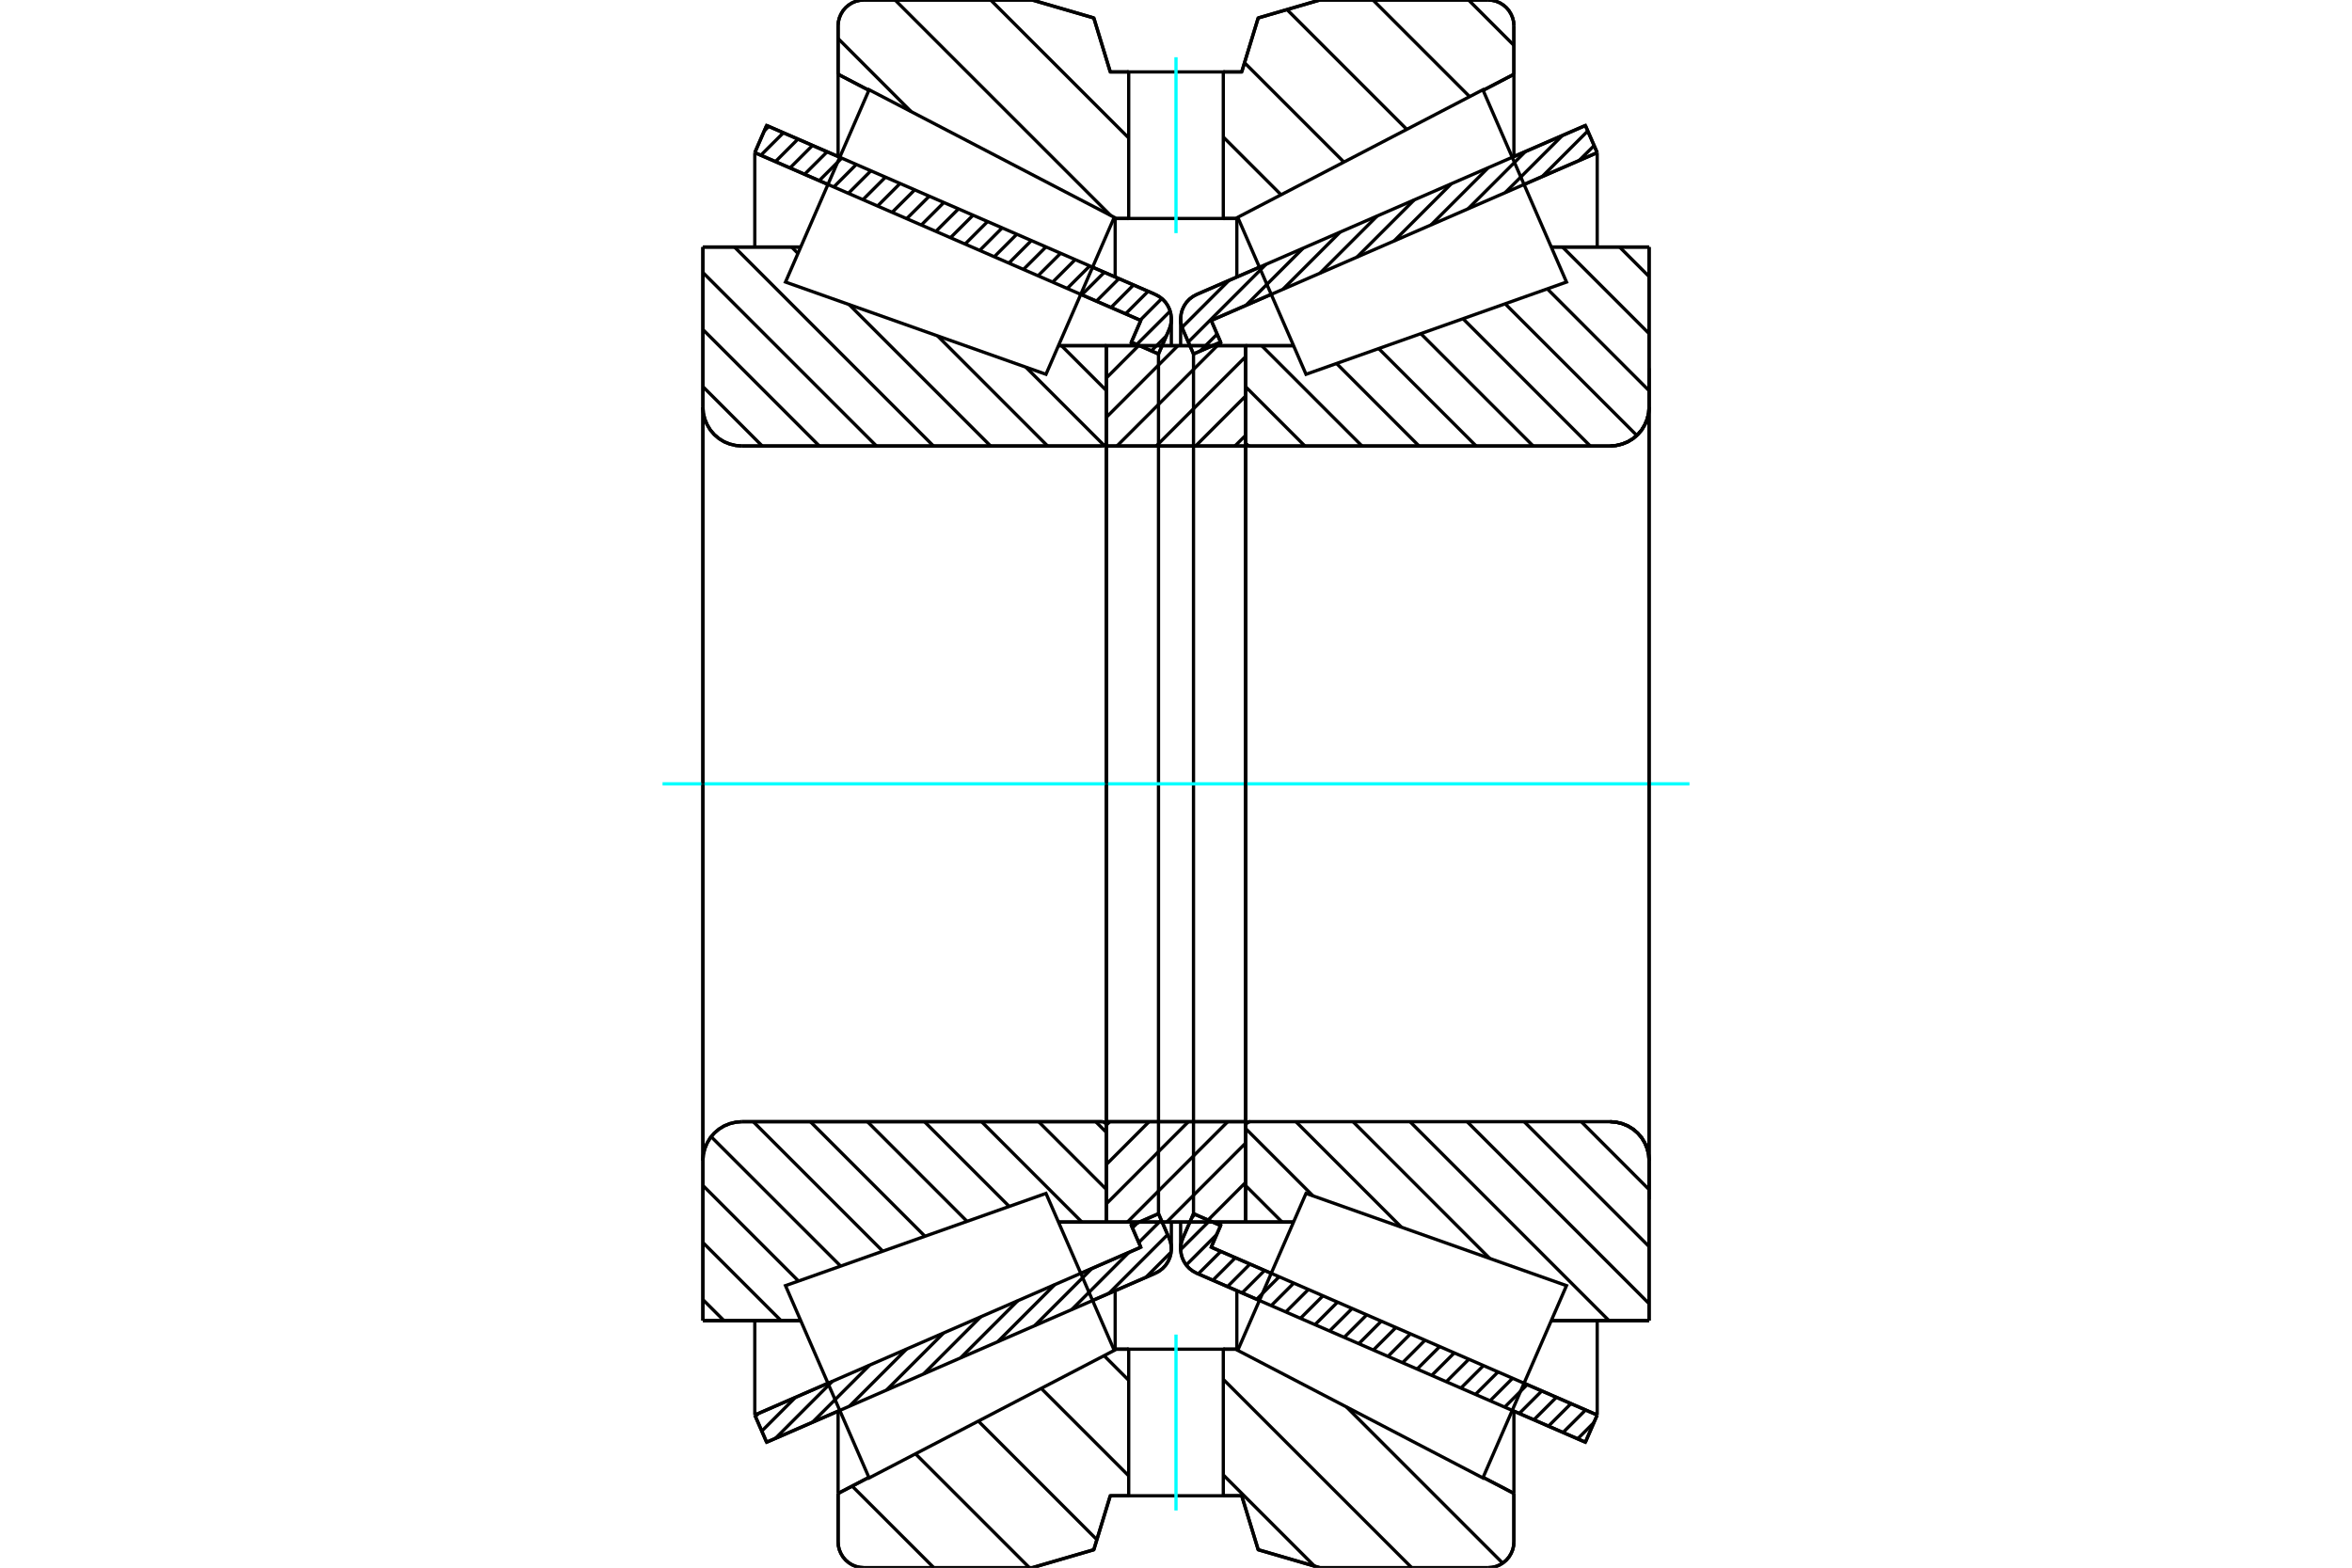 <?xml version="1.0" standalone="no"?>
<!DOCTYPE svg PUBLIC "-//W3C//DTD SVG 1.1//EN"
	"http://www.w3.org/Graphics/SVG/1.1/DTD/svg11.dtd">
<svg xmlns="http://www.w3.org/2000/svg" height="100%" width="100%" viewBox="0 0 36000 24000">
	<rect x="-1800" y="-1200" width="39600" height="26400" style="fill:#FFF"/>
	<g style="fill:none; fill-rule:evenodd" transform="matrix(1 0 0 1 0 0)">
		<g style="fill:none; stroke:#000; stroke-width:50; shape-rendering:geometricPrecision">
			<line x1="19277" y1="19909" x2="18316" y2="19492"/>
			<line x1="24266" y1="22079" x2="23146" y2="21592"/>
			<line x1="24447" y1="21663" x2="24266" y2="22079"/>
			<line x1="23327" y1="21176" x2="24447" y2="21663"/>
			<line x1="18539" y1="19094" x2="19458" y2="19494"/>
			<line x1="18683" y1="18762" x2="18539" y2="19094"/>
			<line x1="18268" y1="18581" x2="18683" y2="18762"/>
			<line x1="18105" y1="18955" x2="18268" y2="18581"/>
			<polyline points="18105,18955 18086,19007 18075,19062 18071,19118 18077,19185 18093,19250 18121,19312 18158,19369 18203,19418 18257,19460 18316,19492"/>
			<line x1="23146" y1="2408" x2="24266" y2="1921"/>
			<line x1="18316" y1="4508" x2="19277" y2="4091"/>
			<polyline points="18316,4508 18257,4540 18203,4582 18158,4631 18121,4688 18093,4750 18077,4815 18071,4882 18075,4938 18086,4993 18105,5045"/>
			<line x1="18268" y1="5419" x2="18105" y2="5045"/>
			<line x1="18683" y1="5238" x2="18268" y2="5419"/>
			<line x1="18539" y1="4906" x2="18683" y2="5238"/>
			<line x1="19458" y1="4506" x2="18539" y2="4906"/>
			<line x1="24447" y1="2337" x2="23327" y2="2824"/>
			<line x1="24266" y1="1921" x2="24447" y2="2337"/>
			<line x1="18268" y1="5419" x2="18268" y2="18581"/>
			<line x1="18683" y1="18707" x2="18683" y2="18762"/>
			<line x1="18683" y1="5238" x2="18683" y2="5293"/>
			<line x1="24447" y1="20218" x2="24447" y2="21663"/>
			<line x1="24447" y1="2337" x2="24447" y2="3782"/>
			<line x1="18071" y1="18707" x2="18071" y2="19118"/>
			<line x1="18071" y1="4882" x2="18071" y2="5293"/>
			<line x1="12854" y1="21592" x2="11734" y2="22079"/>
			<line x1="17684" y1="19492" x2="16723" y2="19909"/>
			<polyline points="17684,19492 17743,19460 17797,19418 17842,19369 17879,19312 17907,19250 17923,19185 17929,19118 17925,19062 17914,19007 17895,18955"/>
			<line x1="17732" y1="18581" x2="17895" y2="18955"/>
			<line x1="17317" y1="18762" x2="17732" y2="18581"/>
			<line x1="17461" y1="19094" x2="17317" y2="18762"/>
			<line x1="16542" y1="19494" x2="17461" y2="19094"/>
			<line x1="11553" y1="21663" x2="12673" y2="21176"/>
			<line x1="11734" y1="22079" x2="11553" y2="21663"/>
			<line x1="16723" y1="4091" x2="17684" y2="4508"/>
			<line x1="11734" y1="1921" x2="12854" y2="2408"/>
			<line x1="11553" y1="2337" x2="11734" y2="1921"/>
			<line x1="12673" y1="2824" x2="11553" y2="2337"/>
			<line x1="17461" y1="4906" x2="16542" y2="4506"/>
			<line x1="17317" y1="5238" x2="17461" y2="4906"/>
			<line x1="17732" y1="5419" x2="17317" y2="5238"/>
			<line x1="17895" y1="5045" x2="17732" y2="5419"/>
			<polyline points="17895,5045 17914,4993 17925,4938 17929,4882 17923,4815 17907,4750 17879,4688 17842,4631 17797,4582 17743,4540 17684,4508"/>
			<line x1="17317" y1="5293" x2="17317" y2="5238"/>
			<line x1="17317" y1="18762" x2="17317" y2="18707"/>
			<line x1="11553" y1="3782" x2="11553" y2="2337"/>
			<line x1="11553" y1="21663" x2="11553" y2="20218"/>
			<line x1="17732" y1="18581" x2="17732" y2="5419"/>
			<line x1="17929" y1="5293" x2="17929" y2="4882"/>
			<line x1="17929" y1="19118" x2="17929" y2="18707"/>
			<line x1="19064" y1="5292" x2="19799" y2="5292"/>
			<polyline points="19064,6761 19065,6772 19068,6782 19071,6791 19077,6800 19084,6808 19092,6815 19100,6820 19110,6824 19120,6827 19130,6828"/>
			<line x1="24646" y1="6828" x2="19130" y2="6828"/>
			<polyline points="24646,6828 24739,6820 24830,6798 24916,6763 24996,6714 25067,6653 25128,6582 25176,6502 25212,6416 25234,6325 25241,6232"/>
			<line x1="25241" y1="3782" x2="25241" y2="6232"/>
			<line x1="25241" y1="3782" x2="23744" y2="3782"/>
			<line x1="25241" y1="20218" x2="23744" y2="20218"/>
			<line x1="25241" y1="17768" x2="25241" y2="20218"/>
			<polyline points="25241,17768 25234,17675 25212,17584 25176,17498 25128,17418 25067,17347 24996,17286 24916,17237 24830,17202 24739,17180 24646,17172"/>
			<polyline points="19130,17172 19120,17173 19110,17176 19100,17180 19092,17185 19084,17192 19077,17200 19071,17209 19068,17218 19065,17228 19064,17239"/>
			<line x1="19799" y1="18708" x2="19064" y2="18708"/>
			<line x1="19064" y1="6828" x2="19064" y2="17172"/>
			<polyline points="19064,6761 19065,6772 19068,6782 19071,6791 19077,6800 19084,6808 19092,6815 19100,6820 19110,6824 19120,6827 19130,6828"/>
			<polyline points="19130,17172 19120,17173 19110,17176 19100,17180 19092,17185 19084,17192 19077,17200 19071,17209 19068,17218 19065,17228 19064,17239"/>
			<polyline points="24646,6828 24739,6820 24830,6798 24916,6763 24996,6714 25067,6653 25128,6582 25176,6502 25212,6416 25234,6325 25241,6232"/>
			<polyline points="25241,17768 25234,17675 25212,17584 25176,17498 25128,17418 25067,17347 24996,17286 24916,17237 24830,17202 24739,17180 24646,17172"/>
			<line x1="16936" y1="18708" x2="16201" y2="18708"/>
			<polyline points="16936,17239 16935,17228 16932,17218 16929,17209 16923,17200 16916,17192 16908,17185 16900,17180 16890,17176 16880,17173 16870,17172"/>
			<line x1="11354" y1="17172" x2="16870" y2="17172"/>
			<polyline points="11354,17172 11261,17180 11170,17202 11084,17237 11004,17286 10933,17347 10872,17418 10824,17498 10788,17584 10766,17675 10759,17768"/>
			<line x1="10759" y1="20218" x2="10759" y2="17768"/>
			<line x1="10759" y1="20218" x2="12256" y2="20218"/>
			<line x1="10759" y1="3782" x2="12256" y2="3782"/>
			<line x1="10759" y1="6232" x2="10759" y2="3782"/>
			<polyline points="10759,6232 10766,6325 10788,6416 10824,6502 10872,6582 10933,6653 11004,6714 11084,6763 11170,6798 11261,6820 11354,6828"/>
			<line x1="16870" y1="6828" x2="11354" y2="6828"/>
			<polyline points="16870,6828 16880,6827 16890,6824 16900,6820 16908,6815 16916,6808 16923,6800 16929,6791 16932,6782 16935,6772 16936,6761"/>
			<line x1="16201" y1="5292" x2="16936" y2="5292"/>
			<line x1="16936" y1="17172" x2="16936" y2="6828"/>
			<line x1="10759" y1="17768" x2="10759" y2="6232"/>
			<line x1="15799" y1="0" x2="16742" y2="275"/>
			<line x1="13225" y1="0" x2="15799" y2="0"/>
			<polyline points="13225,0 13163,5 13102,19 13044,43 12991,76 12944,116 12903,164 12871,217 12847,274 12832,335 12828,397"/>
			<line x1="12828" y1="1137" x2="12828" y2="397"/>
			<line x1="13300" y1="1383" x2="12828" y2="1137"/>
			<line x1="17069" y1="3345" x2="17052" y2="3336"/>
			<line x1="17276" y1="3345" x2="17069" y2="3345"/>
			<line x1="18931" y1="3345" x2="18724" y2="3345"/>
			<line x1="18948" y1="3336" x2="18931" y2="3345"/>
			<line x1="23172" y1="1137" x2="22700" y2="1383"/>
			<line x1="23172" y1="397" x2="23172" y2="1137"/>
			<polyline points="23172,397 23168,335 23153,274 23129,217 23097,164 23056,116 23009,76 22956,43 22898,19 22837,5 22775,0"/>
			<line x1="20201" y1="0" x2="22775" y2="0"/>
			<line x1="19258" y1="275" x2="20201" y2="0"/>
			<line x1="19006" y1="1101" x2="19258" y2="275"/>
			<line x1="18724" y1="1101" x2="19006" y2="1101"/>
			<line x1="16994" y1="1101" x2="17276" y2="1101"/>
			<line x1="16742" y1="275" x2="16994" y2="1101"/>
			<line x1="16742" y1="23725" x2="15799" y2="24000"/>
			<line x1="16994" y1="22899" x2="16742" y2="23725"/>
			<line x1="19006" y1="22899" x2="18724" y2="22899"/>
			<line x1="17276" y1="22899" x2="16994" y2="22899"/>
			<line x1="19258" y1="23725" x2="19006" y2="22899"/>
			<line x1="20201" y1="24000" x2="19258" y2="23725"/>
			<line x1="22775" y1="24000" x2="20201" y2="24000"/>
			<polyline points="22775,24000 22837,23995 22898,23981 22956,23957 23009,23924 23056,23884 23097,23836 23129,23783 23153,23726 23168,23665 23172,23603"/>
			<line x1="23172" y1="22863" x2="23172" y2="23603"/>
			<line x1="22700" y1="22617" x2="23172" y2="22863"/>
			<line x1="18931" y1="20655" x2="18948" y2="20664"/>
			<line x1="17069" y1="20655" x2="17276" y2="20655"/>
			<line x1="18724" y1="20655" x2="18931" y2="20655"/>
			<line x1="17052" y1="20664" x2="17069" y2="20655"/>
			<line x1="12828" y1="22863" x2="13300" y2="22617"/>
			<line x1="12828" y1="23603" x2="12828" y2="22863"/>
			<polyline points="12828,23603 12832,23665 12847,23726 12871,23783 12903,23836 12944,23884 12991,23924 13044,23957 13102,23981 13163,23995 13225,24000"/>
			<line x1="15799" y1="24000" x2="13225" y2="24000"/>
			<line x1="23172" y1="21603" x2="23172" y2="22863"/>
			<line x1="23172" y1="1137" x2="23172" y2="2397"/>
			<line x1="12828" y1="21603" x2="12828" y2="22863"/>
			<line x1="12828" y1="1137" x2="12828" y2="2397"/>
			<line x1="17069" y1="19759" x2="17069" y2="20655"/>
			<line x1="17069" y1="3345" x2="17069" y2="4241"/>
			<line x1="18931" y1="19759" x2="18931" y2="20655"/>
			<line x1="18931" y1="3345" x2="18931" y2="4241"/>
			<line x1="16936" y1="17172" x2="19064" y2="17172"/>
			<line x1="16936" y1="18708" x2="16936" y2="17172"/>
			<line x1="19064" y1="18708" x2="16936" y2="18708"/>
			<line x1="19064" y1="17172" x2="19064" y2="18708"/>
			<line x1="19064" y1="6828" x2="16936" y2="6828"/>
			<line x1="19064" y1="5292" x2="19064" y2="6828"/>
			<line x1="16936" y1="5292" x2="19064" y2="5292"/>
			<line x1="16936" y1="6828" x2="16936" y2="5292"/>
			<line x1="19064" y1="6828" x2="19064" y2="17172"/>
			<line x1="16936" y1="6828" x2="16936" y2="17172"/>
		</g>
		<g style="fill:none; stroke:#0FF; stroke-width:50; shape-rendering:geometricPrecision">
			<line x1="10141" y1="12000" x2="25859" y2="12000"/>
		</g>
		<g style="fill:none; stroke:#000; stroke-width:50; shape-rendering:geometricPrecision">
			<line x1="22478" y1="0" x2="23172" y2="694"/>
			<line x1="21015" y1="0" x2="22494" y2="1479"/>
			<line x1="19699" y1="147" x2="21532" y2="1980"/>
			<line x1="19049" y1="960" x2="20570" y2="2481"/>
			<line x1="18724" y1="2098" x2="19608" y2="2982"/>
			<line x1="15163" y1="0" x2="17276" y2="2112"/>
			<line x1="13700" y1="0" x2="16997" y2="3296"/>
			<line x1="12828" y1="590" x2="13945" y2="1708"/>
			<line x1="20611" y1="21541" x2="23000" y2="23930"/>
			<line x1="18724" y1="21117" x2="21608" y2="24000"/>
			<line x1="16899" y1="20754" x2="17276" y2="21131"/>
			<line x1="18724" y1="22580" x2="20121" y2="23977"/>
			<line x1="15937" y1="21255" x2="17276" y2="22594"/>
			<line x1="14975" y1="21756" x2="16789" y2="23571"/>
			<line x1="14013" y1="22257" x2="15756" y2="24000"/>
			<line x1="13043" y1="22751" x2="14293" y2="24000"/>
			<polyline points="18724,1101 19006,1101 19258,275 20201,0 22775,0"/>
			<polyline points="23172,397 23168,335 23153,274 23129,217 23097,164 23056,116 23009,76 22956,43 22898,19 22837,5 22775,0"/>
			<line x1="23172" y1="397" x2="23172" y2="1137"/>
			<line x1="18948" y1="3336" x2="18931" y2="3345"/>
			<line x1="23172" y1="1137" x2="22700" y2="1383"/>
			<line x1="18931" y1="3345" x2="18724" y2="3345"/>
			<polyline points="17276,1101 16994,1101 16742,275 15799,0 13225,0 13163,5 13102,19 13044,43 12991,76 12944,116 12903,164 12871,217 12847,274 12832,335 12828,397 12828,1137"/>
			<line x1="17052" y1="3336" x2="17069" y2="3345"/>
			<line x1="12828" y1="1137" x2="13300" y2="1383"/>
			<line x1="17069" y1="3345" x2="17276" y2="3345"/>
			<line x1="17276" y1="20655" x2="17069" y2="20655"/>
			<line x1="13300" y1="22617" x2="12828" y2="22863"/>
			<line x1="17069" y1="20655" x2="17052" y2="20664"/>
			<polyline points="12828,22863 12828,23603 12832,23665 12847,23726 12871,23783 12903,23836 12944,23884 12991,23924 13044,23957 13102,23981 13163,23995 13225,24000 15799,24000 16742,23725 16994,22899 17276,22899"/>
			<line x1="18724" y1="20655" x2="18931" y2="20655"/>
			<line x1="22700" y1="22617" x2="23172" y2="22863"/>
			<line x1="18931" y1="20655" x2="18948" y2="20664"/>
			<line x1="23172" y1="22863" x2="23172" y2="23603"/>
			<polyline points="22775,24000 22837,23995 22898,23981 22956,23957 23009,23924 23056,23884 23097,23836 23129,23783 23153,23726 23168,23665 23172,23603"/>
			<polyline points="22775,24000 20201,24000 19258,23725 19006,22899 18724,22899"/>
			<line x1="16247" y1="5292" x2="16936" y2="5981"/>
			<line x1="15702" y1="5621" x2="16901" y2="6820"/>
			<line x1="14350" y1="5142" x2="16035" y2="6828"/>
			<line x1="12116" y1="3782" x2="12214" y2="3880"/>
			<line x1="12997" y1="4663" x2="15162" y2="6828"/>
			<line x1="11242" y1="3782" x2="14288" y2="6828"/>
			<line x1="10759" y1="4172" x2="13415" y2="6828"/>
			<line x1="10759" y1="5045" x2="12541" y2="6828"/>
			<line x1="10759" y1="5919" x2="11667" y2="6828"/>
			<line x1="16771" y1="17172" x2="16936" y2="17337"/>
			<line x1="15897" y1="17172" x2="16936" y2="18211"/>
			<line x1="15024" y1="17172" x2="16559" y2="18708"/>
			<line x1="14150" y1="17172" x2="15447" y2="18469"/>
			<line x1="13277" y1="17172" x2="14802" y2="18698"/>
			<line x1="12403" y1="17172" x2="14157" y2="18926"/>
			<line x1="11529" y1="17172" x2="13512" y2="19155"/>
			<line x1="10885" y1="17402" x2="12867" y2="19383"/>
			<line x1="10759" y1="18149" x2="12222" y2="19612"/>
			<line x1="10759" y1="19022" x2="11955" y2="20218"/>
			<line x1="10759" y1="19896" x2="11081" y2="20218"/>
			<polyline points="16936,12000 16936,5292 16936,6761"/>
			<polyline points="16870,6828 16880,6827 16890,6824 16900,6820 16908,6815 16916,6808 16923,6800 16929,6791 16932,6782 16935,6772 16936,6761"/>
			<line x1="16870" y1="6828" x2="11354" y2="6828"/>
			<polyline points="10759,6232 10766,6325 10788,6416 10824,6502 10872,6582 10933,6653 11004,6714 11084,6763 11170,6798 11261,6820 11354,6828"/>
			<line x1="10759" y1="6232" x2="10759" y2="3782"/>
			<line x1="10759" y1="6232" x2="10759" y2="12000"/>
			<line x1="10759" y1="3782" x2="12256" y2="3782"/>
			<line x1="16201" y1="5292" x2="16936" y2="5292"/>
			<line x1="16936" y1="18708" x2="16201" y2="18708"/>
			<line x1="12256" y1="20218" x2="10759" y2="20218"/>
			<line x1="10759" y1="12000" x2="10759" y2="17768"/>
			<line x1="10759" y1="20218" x2="10759" y2="17768"/>
			<polyline points="11354,17172 11261,17180 11170,17202 11084,17237 11004,17286 10933,17347 10872,17418 10824,17498 10788,17584 10766,17675 10759,17768"/>
			<line x1="11354" y1="17172" x2="16870" y2="17172"/>
			<polyline points="16936,17239 16935,17228 16932,17218 16929,17209 16923,17200 16916,17192 16908,17185 16900,17180 16890,17176 16880,17173 16870,17172"/>
			<polyline points="16936,17239 16936,18708 16936,12000"/>
			<line x1="24789" y1="3782" x2="25241" y2="4234"/>
			<line x1="23916" y1="3782" x2="25241" y2="5107"/>
			<line x1="23683" y1="4422" x2="25241" y2="5981"/>
			<line x1="23038" y1="4651" x2="25053" y2="6666"/>
			<line x1="22393" y1="4879" x2="24341" y2="6828"/>
			<line x1="21747" y1="5108" x2="23467" y2="6828"/>
			<line x1="21102" y1="5336" x2="22594" y2="6828"/>
			<line x1="20457" y1="5564" x2="21720" y2="6828"/>
			<line x1="19311" y1="5292" x2="20847" y2="6828"/>
			<line x1="19064" y1="5919" x2="19973" y2="6828"/>
			<line x1="24203" y1="17172" x2="25241" y2="18211"/>
			<line x1="23329" y1="17172" x2="25241" y2="19084"/>
			<line x1="22456" y1="17172" x2="25241" y2="19958"/>
			<line x1="21582" y1="17172" x2="24628" y2="20218"/>
			<line x1="23747" y1="20211" x2="23754" y2="20218"/>
			<line x1="20709" y1="17172" x2="22802" y2="19266"/>
			<line x1="19835" y1="17172" x2="21450" y2="18787"/>
			<line x1="19064" y1="17275" x2="20097" y2="18308"/>
			<line x1="19064" y1="18149" x2="19623" y2="18708"/>
			<polyline points="19064,12000 19064,5292 19064,6761 19065,6772 19068,6782 19071,6791 19077,6800 19084,6808 19092,6815 19100,6820 19110,6824 19120,6827 19130,6828 24646,6828 24739,6820 24830,6798 24916,6763 24996,6714 25067,6653 25128,6582 25176,6502 25212,6416 25234,6325 25241,6232 25241,3782"/>
			<line x1="25241" y1="6232" x2="25241" y2="12000"/>
			<line x1="25241" y1="3782" x2="23744" y2="3782"/>
			<line x1="19799" y1="5292" x2="19064" y2="5292"/>
			<line x1="19064" y1="18708" x2="19799" y2="18708"/>
			<line x1="23744" y1="20218" x2="25241" y2="20218"/>
			<line x1="25241" y1="12000" x2="25241" y2="17768"/>
			<polyline points="25241,20218 25241,17768 25234,17675 25212,17584 25176,17498 25128,17418 25067,17347 24996,17286 24916,17237 24830,17202 24739,17180 24646,17172 19130,17172 19120,17173 19110,17176 19100,17180 19092,17185 19084,17192 19077,17200 19071,17209 19068,17218 19065,17228 19064,17239 19064,18708 19064,12000"/>
			<line x1="19064" y1="18707" x2="19063" y2="18708"/>
			<line x1="19064" y1="18104" x2="18461" y2="18708"/>
			<line x1="19064" y1="17502" x2="17859" y2="18708"/>
			<line x1="18792" y1="17172" x2="17257" y2="18708"/>
			<line x1="18190" y1="17172" x2="16936" y2="18427"/>
			<line x1="17588" y1="17172" x2="16936" y2="17825"/>
			<line x1="16986" y1="17172" x2="16936" y2="17223"/>
			<line x1="19064" y1="6666" x2="18902" y2="6828"/>
			<line x1="19064" y1="6064" x2="18300" y2="6828"/>
			<line x1="19064" y1="5462" x2="17698" y2="6828"/>
			<line x1="18632" y1="5292" x2="17096" y2="6828"/>
			<line x1="18029" y1="5292" x2="16936" y2="6386"/>
			<line x1="17427" y1="5292" x2="16936" y2="5784"/>
			<polyline points="16936,6828 16936,5292 19064,5292 19064,6828 16936,6828"/>
			<polyline points="16936,17172 19064,17172 19064,18708 16936,18708 16936,17172"/>
			<polyline points="18000,22899 18724,22899 18724,20655 17276,20655 17276,22899 18000,22899"/>
		</g>
		<g style="fill:none; stroke:#0FF; stroke-width:50; shape-rendering:geometricPrecision">
			<line x1="18000" y1="23124" x2="18000" y2="20431"/>
		</g>
		<g style="fill:none; stroke:#000; stroke-width:50; shape-rendering:geometricPrecision">
			<polyline points="18000,3345 18724,3345 18724,1101 17276,1101 17276,3345 18000,3345"/>
		</g>
		<g style="fill:none; stroke:#0FF; stroke-width:50; shape-rendering:geometricPrecision">
			<line x1="18000" y1="3569" x2="18000" y2="876"/>
		</g>
		<g style="fill:none; stroke:#000; stroke-width:50; shape-rendering:geometricPrecision">
			<line x1="25241" y1="18364" x2="25241" y2="5636"/>
			<line x1="19064" y1="17239" x2="19064" y2="6761"/>
			<polyline points="16533,19472 17055,20673 13303,22626 12663,21154 12023,19682 16010,18270 16533,19472"/>
			<polyline points="16533,4528 16010,5730 12023,4318 12663,2846 13303,1374 17055,3327 16533,4528"/>
			<polyline points="19467,19472 19990,18270 23977,19682 23337,21154 22697,22626 18945,20673 19467,19472"/>
			<polyline points="19467,4528 18945,3327 22697,1374 23337,2846 23977,4318 19990,5730 19467,4528"/>
			<line x1="17926" y1="19168" x2="17539" y2="19555"/>
			<line x1="17872" y1="18901" x2="16972" y2="19801"/>
			<line x1="17775" y1="18678" x2="17430" y2="19022"/>
			<line x1="17279" y1="19173" x2="16405" y2="20048"/>
			<line x1="17411" y1="18720" x2="17333" y2="18799"/>
			<line x1="16712" y1="19420" x2="15838" y2="20294"/>
			<line x1="16145" y1="19666" x2="15271" y2="20541"/>
			<line x1="15578" y1="19913" x2="14704" y2="20787"/>
			<line x1="15011" y1="20159" x2="14137" y2="21034"/>
			<line x1="14444" y1="20406" x2="13570" y2="21280"/>
			<line x1="13877" y1="20652" x2="13003" y2="21527"/>
			<line x1="13310" y1="20899" x2="12436" y2="21773"/>
			<line x1="12743" y1="21145" x2="11869" y2="22020"/>
			<line x1="12176" y1="21392" x2="11660" y2="21909"/>
			<line x1="11610" y1="21638" x2="11563" y2="21685"/>
			<line x1="17853" y1="5141" x2="17623" y2="5371"/>
			<line x1="17911" y1="4763" x2="17399" y2="5274"/>
			<line x1="17783" y1="4570" x2="17452" y2="4902"/>
			<line x1="17573" y1="4460" x2="17228" y2="4805"/>
			<line x1="17349" y1="4363" x2="17005" y2="4708"/>
			<line x1="17126" y1="4266" x2="16782" y2="4610"/>
			<line x1="16903" y1="4169" x2="16558" y2="4513"/>
			<line x1="16679" y1="4072" x2="16335" y2="4416"/>
			<line x1="16456" y1="3975" x2="16112" y2="4319"/>
			<line x1="16233" y1="3878" x2="15888" y2="4222"/>
			<line x1="16009" y1="3781" x2="15665" y2="4125"/>
			<line x1="15786" y1="3683" x2="15442" y2="4028"/>
			<line x1="15563" y1="3586" x2="15218" y2="3931"/>
			<line x1="15339" y1="3489" x2="14995" y2="3834"/>
			<line x1="15116" y1="3392" x2="14772" y2="3736"/>
			<line x1="14893" y1="3295" x2="14548" y2="3639"/>
			<line x1="14670" y1="3198" x2="14325" y2="3542"/>
			<line x1="14446" y1="3101" x2="14102" y2="3445"/>
			<line x1="14223" y1="3004" x2="13878" y2="3348"/>
			<line x1="14000" y1="2907" x2="13655" y2="3251"/>
			<line x1="13776" y1="2809" x2="13432" y2="3154"/>
			<line x1="13553" y1="2712" x2="13208" y2="3057"/>
			<line x1="13330" y1="2615" x2="12985" y2="2960"/>
			<line x1="13106" y1="2518" x2="12762" y2="2863"/>
			<line x1="12883" y1="2421" x2="12539" y2="2765"/>
			<line x1="12660" y1="2324" x2="12315" y2="2668"/>
			<line x1="12436" y1="2227" x2="12092" y2="2571"/>
			<line x1="12213" y1="2130" x2="11869" y2="2474"/>
			<line x1="11990" y1="2033" x2="11645" y2="2377"/>
			<line x1="11766" y1="1936" x2="11698" y2="2004"/>
			<polyline points="11553,2337 11734,1921 17684,4508"/>
			<polyline points="17895,5045 17916,4985 17927,4922 17928,4858 17919,4794 17900,4733 17872,4675 17836,4623 17791,4577 17740,4539 17684,4508"/>
			<polyline points="17895,5045 17732,5419 17317,5238 17461,4906 11553,2337"/>
			<polyline points="11553,21663 17461,19094 17317,18762 17732,18581 17895,18955"/>
			<polyline points="17684,19492 17740,19461 17791,19423 17836,19377 17872,19325 17900,19267 17919,19206 17928,19142 17927,19078 17916,19015 17895,18955"/>
			<polyline points="17684,19492 11734,22079 11553,21663"/>
			<line x1="24397" y1="21778" x2="24148" y2="22027"/>
			<line x1="24269" y1="21586" x2="23924" y2="21930"/>
			<line x1="24046" y1="21488" x2="23701" y2="21833"/>
			<line x1="23822" y1="21391" x2="23478" y2="21736"/>
			<line x1="23599" y1="21294" x2="23254" y2="21639"/>
			<line x1="23376" y1="21197" x2="23031" y2="21542"/>
			<line x1="23152" y1="21100" x2="22808" y2="21444"/>
			<line x1="22929" y1="21003" x2="22584" y2="21347"/>
			<line x1="22706" y1="20906" x2="22361" y2="21250"/>
			<line x1="22482" y1="20809" x2="22138" y2="21153"/>
			<line x1="22259" y1="20712" x2="21915" y2="21056"/>
			<line x1="22036" y1="20615" x2="21691" y2="20959"/>
			<line x1="21812" y1="20517" x2="21468" y2="20862"/>
			<line x1="21589" y1="20420" x2="21245" y2="20765"/>
			<line x1="21366" y1="20323" x2="21021" y2="20668"/>
			<line x1="21142" y1="20226" x2="20798" y2="20571"/>
			<line x1="20919" y1="20129" x2="20575" y2="20473"/>
			<line x1="20696" y1="20032" x2="20351" y2="20376"/>
			<line x1="20472" y1="19935" x2="20128" y2="20279"/>
			<line x1="20249" y1="19838" x2="19905" y2="20182"/>
			<line x1="20026" y1="19741" x2="19681" y2="20085"/>
			<line x1="19802" y1="19644" x2="19458" y2="19988"/>
			<line x1="19579" y1="19546" x2="19235" y2="19891"/>
			<line x1="19356" y1="19449" x2="19011" y2="19794"/>
			<line x1="19132" y1="19352" x2="18788" y2="19697"/>
			<line x1="18909" y1="19255" x2="18565" y2="19599"/>
			<line x1="18686" y1="19158" x2="18341" y2="19502"/>
			<line x1="18623" y1="18900" x2="18156" y2="19367"/>
			<line x1="18515" y1="18688" x2="18071" y2="19131"/>
			<line x1="18291" y1="18591" x2="18242" y2="18641"/>
			<line x1="24400" y1="2229" x2="24172" y2="2456"/>
			<line x1="24303" y1="2005" x2="23605" y2="2703"/>
			<line x1="23913" y1="2075" x2="23038" y2="2949"/>
			<line x1="23346" y1="2322" x2="22471" y2="3196"/>
			<line x1="22779" y1="2568" x2="21905" y2="3442"/>
			<line x1="22212" y1="2815" x2="21338" y2="3689"/>
			<line x1="21645" y1="3061" x2="20771" y2="3935"/>
			<line x1="21078" y1="3308" x2="20204" y2="4182"/>
			<line x1="20511" y1="3554" x2="19637" y2="4428"/>
			<line x1="19944" y1="3801" x2="19070" y2="4675"/>
			<line x1="18630" y1="5115" x2="18370" y2="5374"/>
			<line x1="19377" y1="4047" x2="18188" y2="5236"/>
			<line x1="18810" y1="4294" x2="18092" y2="5012"/>
			<polyline points="24447,2337 24266,1921 18316,4508 18260,4539 18209,4577 18164,4623 18128,4675 18100,4733 18081,4794 18072,4858 18073,4922 18084,4985 18105,5045 18268,5419 18683,5238 18539,4906 24447,2337"/>
			<polyline points="24447,21663 18539,19094 18683,18762 18268,18581 18105,18955 18084,19015 18073,19078 18072,19142 18081,19206 18100,19267 18128,19325 18164,19377 18209,19423 18260,19461 18316,19492 24266,22079 24447,21663"/>
		</g>
	</g>
</svg>
